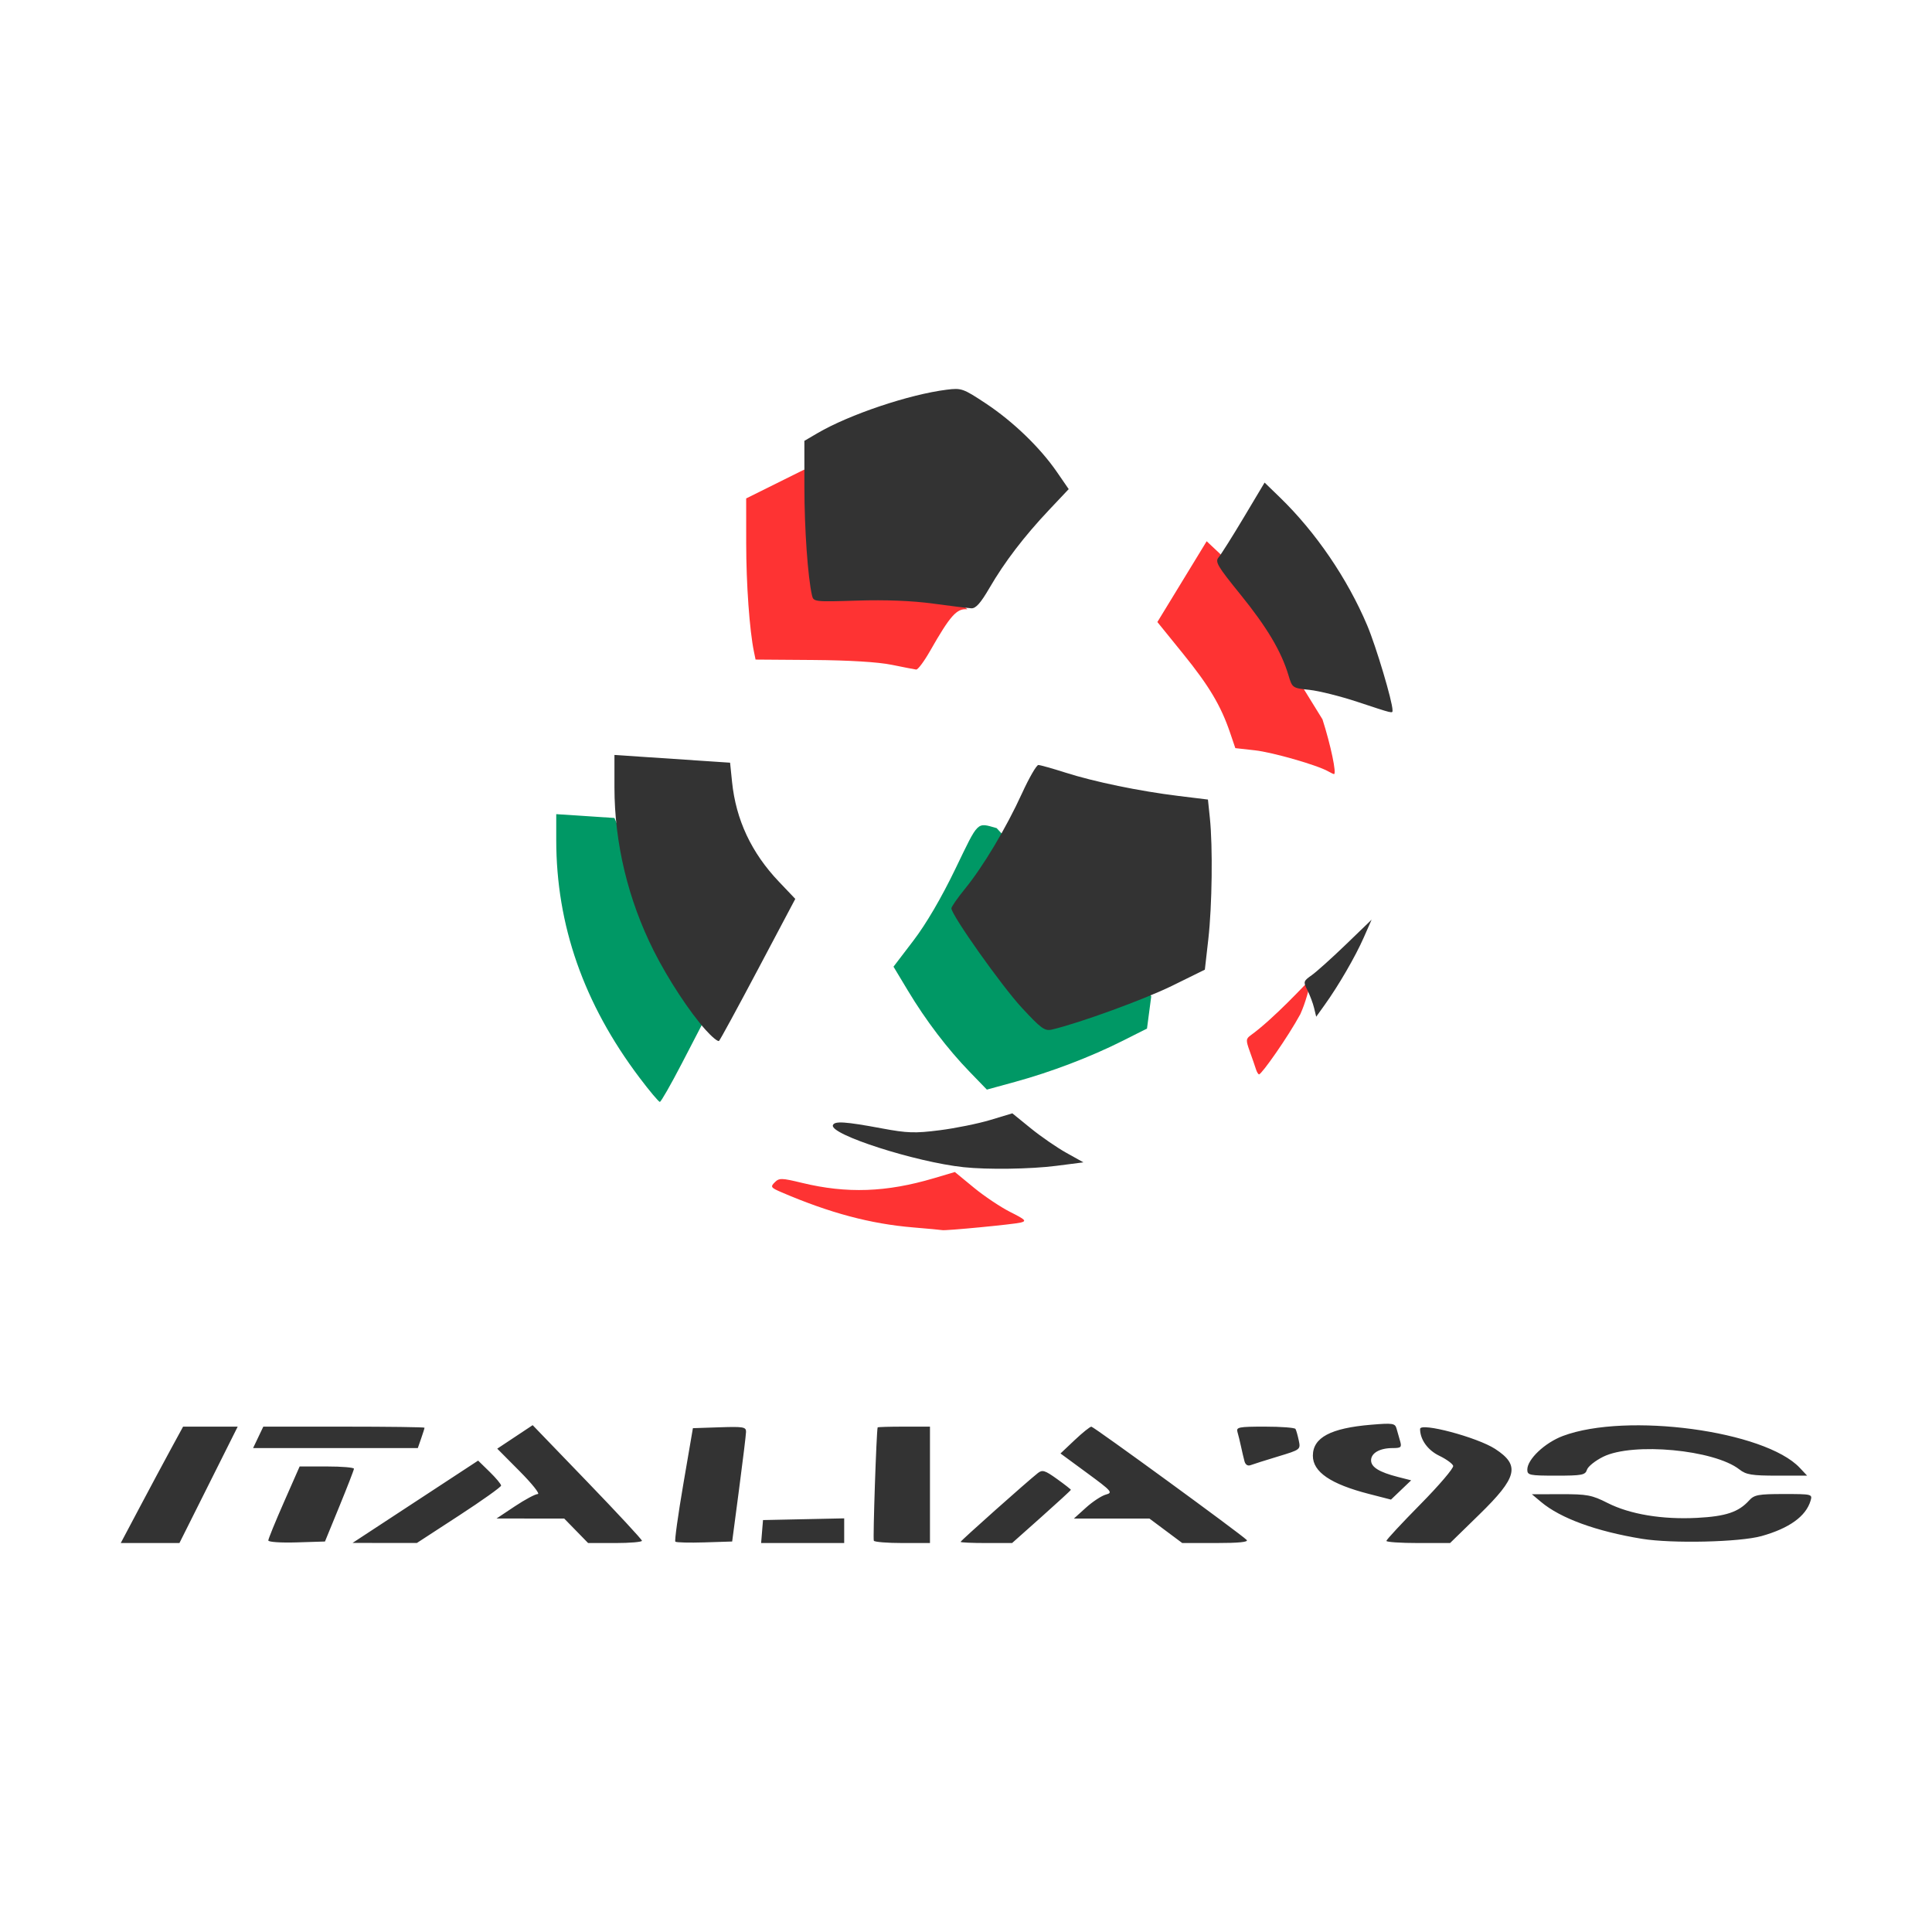 <?xml version="1.0" encoding="UTF-8"?>
<svg id="_图层_1" data-name="图层_1" xmlns="http://www.w3.org/2000/svg" version="1.1" viewBox="0 0 800 800">
  <!-- Generator: Adobe Illustrator 29.1.0, SVG Export Plug-In . SVG Version: 2.1.0 Build 142)  -->
  <path id="path2187" d="M378.101,508.248c-17.629-1.471-34.492-5.968-54.405-14.511-4.526-1.942-4.768-2.286-2.906-4.148,1.862-1.862,2.799-1.845,11.278.208,18.612,4.505,34.929,3.93,54.677-1.927l8.645-2.564,7.845,6.456c4.315,3.551,11.105,8.096,15.09,10.1,6.347,3.192,6.881,3.736,4.305,4.382-2.9.728-31.247,3.457-32.479,3.126-.349-.093-5.771-.599-12.05-1.122ZM520.03,442.652c-.379-1.221-1.513-4.503-2.52-7.293-1.673-4.639-1.638-5.212.412-6.692,9.302-6.711,22.65-21.11,25.345-23.897-1.404,5.076-2.542,10.151-4.855,15.227-5.152,9.494-16.006,24.875-17.066,24.875-.345,0-.937-.999-1.316-2.22ZM549.973,319.4c-4.541-2.598-22.971-7.884-30.376-8.713l-8.074-.903-2.155-6.342c-3.813-11.223-8.714-19.454-19.537-32.808l-10.588-13.066,10.206-16.726,10.206-16.726,2.864,2.691,2.864,2.691,42.23,68.368c3.393,10.55,5.953,22.756,4.753,22.662-.269-.021-1.346-.528-2.392-1.127ZM369.222,275.278c-5.598-1.146-17.651-1.881-32.618-1.99l-23.739-.172-.668-3.23c-1.832-8.854-3.205-27.985-3.215-44.779l-.01-18.718,11.993-5.957,11.993-5.957,67.625,57.824c-4.409-.453-7.057,2.506-15.505,17.324-2.442,4.283-5.01,7.717-5.708,7.63-.698-.087-5.264-.976-10.148-1.976Z" style="fill: #fe3333;"/>
  <path id="path2185" d="M264.719,446.126c-23.017-30.547-34.391-63.071-34.391-98.348v-10.656l12.05.792,12.05.792,36.133,85.77-8.236,15.883c-4.53,8.736-8.622,15.894-9.093,15.906-.471.012-4.302-4.55-8.513-10.139ZM401.591,443.905c-9.227-9.529-18.211-21.332-25.62-33.659l-5.987-9.961,8.259-10.825c5.274-6.912,11.555-17.652,17.377-29.714,9.742-20.183,8.705-19.16,17.072-16.839l64.018,69.619-.883,6.693-.883,6.693-10.278,5.168c-13.131,6.602-29.418,12.812-44.303,16.89l-11.726,3.213-7.048-7.279Z" style="fill: #009865;"/>
  <path id="path2183" d="M57.897,624.038c4.343-8.197,10.15-19.042,12.905-24.1l5.007-9.196h22.615l-12.063,24.1-12.063,24.1h-24.299l7.897-14.904ZM111.096,637.876c0-.638,2.92-7.795,6.489-15.903l6.489-14.742h11.269c6.198,0,11.248.428,11.222.951-.026.523-2.737,7.515-6.025,15.538l-5.978,14.587-11.733.365c-6.516.203-11.733-.151-11.733-.796ZM171.981,621.849l26.003-17.047,4.757,4.643c2.616,2.553,4.757,5.12,4.757,5.704s-7.848,6.171-17.441,12.416l-17.441,11.355-13.319-.012-13.319-.012,26.003-17.047ZM238.573,633.868l-4.954-5.074-14.012-.004-14.012-.004,7.611-5.066c4.186-2.786,8.453-5.067,9.482-5.07,1.029-.002-2.327-4.23-7.458-9.395l-9.329-9.391,7.332-4.868,7.332-4.868,22.613,23.456c12.437,12.901,22.625,23.884,22.64,24.407s-4.994.951-11.131.951h-11.159l-4.954-5.074ZM279.645,638.367c-.365-.365,1.122-11.087,3.304-23.827l3.968-23.164,11.027-.366c9.9-.329,11.021-.135,10.974,1.903-.029,1.248-1.333,11.973-2.897,23.832l-2.845,21.563-11.434.361c-6.289.199-11.733.063-12.098-.302ZM315.554,634.185l.394-4.757,16.807-.354,16.807-.354v10.221h-34.401l.394-4.757ZM361.832,637.99c-.426-.719,1.079-45.318,1.583-46.932.054-.174,4.951-.317,10.881-.317h10.782v48.2h-11.341c-6.238,0-11.595-.428-11.904-.951ZM397.762,638.458c0-.463,27.509-24.96,31.989-28.487,1.869-1.471,2.933-1.144,7.917,2.435,3.167,2.274,5.757,4.299,5.757,4.499s-5.477,5.241-12.171,11.201l-12.171,10.836h-10.661c-5.864,0-10.661-.218-10.661-.484ZM482.746,633.868l-6.8-5.074h-31.26l5.018-4.533c2.76-2.493,6.459-4.919,8.221-5.391,2.987-.8,2.462-1.402-7.797-8.937l-11.001-8.08,5.88-5.556c3.234-3.056,6.342-5.55,6.906-5.542.988.013,61.69,44.288,64.304,46.902.867.867-3.259,1.284-12.693,1.284h-13.977l-6.8-5.074ZM574.074,638.057c0-.486,6.336-7.306,14.08-15.156,7.744-7.849,13.855-15.014,13.579-15.922-.276-.908-2.874-2.793-5.774-4.188-4.768-2.294-7.933-6.716-7.933-11.082,0-2.861,23.719,3.446,31.111,8.273,10.407,6.795,9.208,11.733-6.594,27.154l-12.097,11.805h-13.186c-7.253,0-13.186-.398-13.186-.884ZM679.859,637.179c-18.918-3.094-33.682-8.489-41.73-15.246l-3.805-3.195,12.05-.029c10.804-.026,12.797.349,19.271,3.633,9.276,4.705,22.652,6.928,37.128,6.171,11.855-.62,17.142-2.391,21.492-7.199,2.127-2.35,3.83-2.667,14.352-2.667,11.792,0,11.928.035,11.073,2.854-1.939,6.393-8.822,11.34-20.235,14.542-9.044,2.537-37.104,3.18-49.597,1.137ZM566.874,618.614c-15.869-4.083-23.243-9.103-23.243-15.823,0-7.526,7.346-11.44,24.097-12.837,8.975-.749,9.932-.606,10.544,1.567.37,1.315,1.042,3.675,1.494,5.244.726,2.527.365,2.854-3.154,2.854-5.273,0-8.881,2.061-8.881,5.074,0,2.816,3.382,4.905,11.146,6.886l5.452,1.391-4.176,3.993-4.177,3.993-9.102-2.342ZM632.422,608.543c0-4.28,7.268-11.149,14.764-13.954,26.342-9.856,83.643-2.141,98.057,13.202l3.048,3.245h-12.388c-10.508,0-12.883-.389-15.645-2.562-10.392-8.174-44.087-11.328-56.384-5.278-3.282,1.615-6.317,4.039-6.745,5.388-.697,2.196-2.03,2.452-12.743,2.452-11.048,0-11.965-.191-11.965-2.493ZM515.324,605.103c-.347-1.271-.997-4.024-1.443-6.117-.447-2.093-1.109-4.804-1.472-6.025-.596-2.005.509-2.22,11.401-2.22,6.633,0,12.313.428,12.621.951.308.523.92,2.664,1.359,4.757.795,3.784.747,3.821-8.615,6.655-5.178,1.567-10.271,3.178-11.318,3.58-1.175.451-2.144-.154-2.534-1.581ZM106.912,595.181l2.117-4.439h33.379c18.358,0,33.379.2,33.379.445s-.627,2.243-1.393,4.439l-1.393,3.995h-68.206l2.117-4.439ZM399.03,483.312c-19.95-2.134-55.47-13.54-54.147-17.386.622-1.808,5.086-1.522,20.126,1.288,10.692,1.998,13.803,2.101,24.1.795,6.503-.825,15.931-2.737,20.952-4.25l9.129-2.751,7.634,6.201c4.199,3.411,10.823,7.978,14.719,10.149l7.085,3.948-11.25,1.443c-10.601,1.36-28.448,1.621-38.349.562ZM292.19,426.471c-6.666-7.449-15.625-21.105-21.459-32.709-10.673-21.227-16.302-44.651-16.302-67.829v-13.326l12.367.831c6.802.457,17.576,1.179,23.942,1.604l11.574.773.814,7.946c1.609,15.708,8.025,29.369,19.414,41.336l6.77,7.114-15.377,29.036c-8.457,15.97-15.745,29.367-16.195,29.773-.45.405-2.946-1.643-5.548-4.55ZM423.106,417.281c-8.343-9-29.15-38.383-29.15-41.165,0-.649,2.543-4.301,5.65-8.116,7.523-9.235,17.007-25.118,23.59-39.508,2.953-6.453,6-11.726,6.773-11.717.773.009,5.794,1.418,11.159,3.131,12.02,3.839,30.689,7.695,46.847,9.676l12.206,1.496.796,7.613c1.246,11.924.935,36.365-.639,50.209l-1.435,12.617-13.469,6.63c-11.494,5.657-38.503,15.504-49.833,18.166-2.991.703-4.442-.346-12.495-9.033ZM544.141,417.4c-.476-1.983-1.709-5.275-2.739-7.317-1.802-3.571-1.734-3.811,1.764-6.283,2-1.414,8.397-7.164,14.215-12.777l10.578-10.206-3.273,7.427c-3.483,7.902-10.428,19.872-16.181,27.889l-3.497,4.873-.866-3.605ZM562.024,290.609c-6.976-2.308-15.885-4.535-19.798-4.947-7.06-.745-7.125-.79-8.706-6.072-2.947-9.847-8.918-19.891-19.834-33.361-9.701-11.97-10.659-13.615-9.04-15.508.997-1.164,5.678-8.592,10.404-16.506l8.592-14.389,6.342,6.144c14.846,14.382,27.975,33.637,36.17,53.046,3.638,8.616,10.457,31.473,10.457,35.051,0,1.419.525,1.543-14.587-3.458ZM386.346,249.933c-8.662-1.179-19.641-1.611-31.403-1.238-17.679.561-18.098.513-18.712-2.148-1.727-7.484-3.14-27.574-3.149-44.777l-.01-19.223,5.433-3.184c13.165-7.715,37.991-16.062,53.549-18.003,6.057-.756,6.781-.501,16.089,5.656,11.3,7.474,22.514,18.276,29.489,28.403l4.898,7.112-8.129,8.617c-10.361,10.984-18.42,21.534-24.7,32.336-3.631,6.246-5.644,8.501-7.5,8.399-1.395-.076-8.53-.954-15.855-1.95Z" style="fill: #333;"/>
</svg>